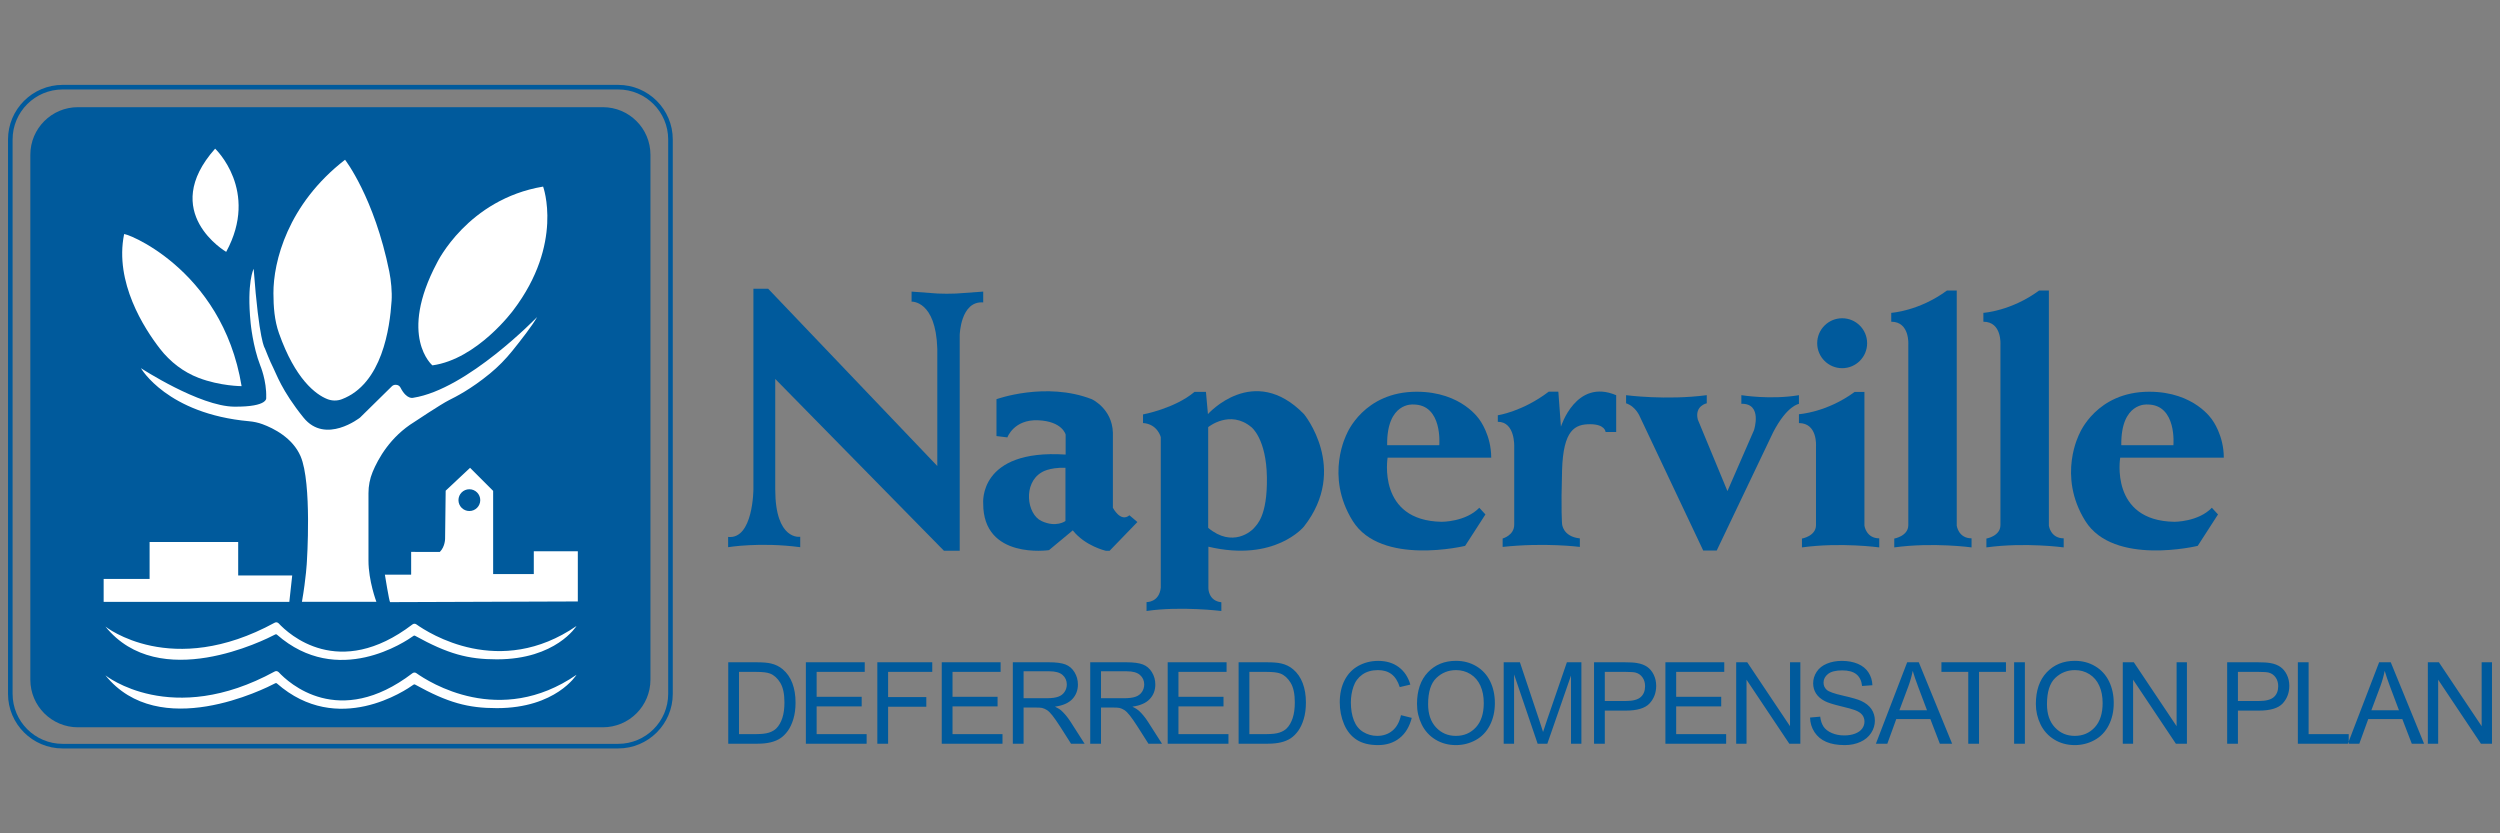 <svg width="156" height="52" viewBox="0 0 156 52" fill="none" xmlns="http://www.w3.org/2000/svg" xmlns:xlink="http://www.w3.org/1999/xlink" aria-labelledby="header-desktop-title header-desktop-desc">
    <rect x="0" y="0" width="156" height="52" fill="#808080" stroke="none"/>
    <title id="header-desktop-title">Naperville Deferred Compensation Plan</title>
    <desc id="header-desktop-desc">Naperville Deferred Compensation Plan logo</desc>
<path fill-rule="evenodd" clip-rule="evenodd" d="M37.619 45.383H4.862C3.223 45.383 1.893 44.053 1.893 42.413V9.657C1.893 8.017 3.223 6.688 4.862 6.688H37.619C39.259 6.688 40.588 8.017 40.588 9.657V42.413C40.588 44.053 39.259 45.383 37.619 45.383Z" fill="#005A9C"/>
<path fill-rule="evenodd" clip-rule="evenodd" d="M3.905 5.583C2.186 5.583 0.786 6.982 0.786 8.702V43.298C0.786 45.017 2.186 46.416 3.905 46.416H38.576C40.296 46.416 41.695 45.017 41.695 43.298V8.702C41.695 6.982 40.296 5.583 38.576 5.583H3.905ZM38.576 46.703H3.905C2.028 46.703 0.5 45.175 0.5 43.298V8.702C0.5 6.825 2.028 5.297 3.905 5.297H38.576C40.454 5.297 41.981 6.825 41.981 8.702V43.298C41.981 45.175 40.454 46.703 38.576 46.703Z" fill="#005A9C"/>
<path fill-rule="evenodd" clip-rule="evenodd" d="M15.076 24.096C15.076 24.096 13.742 24.094 12.398 23.581C11.441 23.216 10.615 22.576 9.987 21.768C8.987 20.48 7.143 17.615 7.742 14.624C7.561 14.399 13.859 16.655 15.076 24.096Z" fill="white"/>
<path fill-rule="evenodd" clip-rule="evenodd" d="M14.114 15.716C14.114 15.716 9.89 13.254 13.424 9.276C13.424 9.276 16.198 11.888 14.114 15.716Z" fill="white"/>
<path fill-rule="evenodd" clip-rule="evenodd" d="M21.531 9.969C21.531 9.969 23.356 12.314 24.294 16.957C24.402 17.495 24.472 18.22 24.436 18.767C24.327 20.459 23.851 23.954 21.33 24.912C21.037 25.024 20.709 25.018 20.418 24.901C19.697 24.613 18.42 23.659 17.408 20.794C17.125 19.994 17.064 19.146 17.062 18.299C17.056 16.34 17.937 12.752 21.531 9.969Z" fill="white"/>
<path fill-rule="evenodd" clip-rule="evenodd" d="M26.982 22.799C26.982 22.799 24.828 20.993 27.273 16.39C27.273 16.39 29.179 12.434 33.89 11.643C33.89 11.643 35.194 15.193 32.028 19.36C32.028 19.36 29.789 22.409 26.982 22.799Z" fill="white"/>
<path fill-rule="evenodd" clip-rule="evenodd" d="M6.468 37.555V36.127H9.335V33.82H14.863V35.909H18.234L18.054 37.557L6.468 37.555Z" fill="white"/>
<path fill-rule="evenodd" clip-rule="evenodd" d="M18.841 37.552H23.486C23.486 37.552 22.993 36.248 22.993 34.987V30.775C22.993 30.322 23.077 29.873 23.25 29.455C23.598 28.614 24.356 27.254 25.852 26.331C25.852 26.331 27.515 25.221 28.014 24.972C28.421 24.768 29.366 24.3 30.573 23.309C31.087 22.887 31.554 22.41 31.971 21.892C32.495 21.243 33.248 20.277 33.514 19.784C33.514 19.784 29.162 24.298 25.782 24.822C25.782 24.822 25.38 24.953 24.991 24.188C24.937 24.081 24.827 24.012 24.707 24.012H24.678C24.594 24.012 24.514 24.044 24.454 24.103L22.464 26.06C22.464 26.06 20.312 27.756 18.941 26.06C17.57 24.364 17.235 23.3 17.048 22.945C16.86 22.591 16.526 21.731 16.526 21.731C16.526 21.731 16.169 21.34 15.828 16.775C15.828 16.775 15.385 17.61 15.641 20.165C15.641 20.165 15.777 21.619 16.237 22.799C16.237 22.799 16.646 23.758 16.611 24.814C16.611 24.814 16.782 25.393 14.619 25.376C12.456 25.359 8.794 22.974 8.794 22.974C8.794 22.974 10.419 25.824 15.547 26.286C15.831 26.312 16.11 26.37 16.378 26.469C17.061 26.721 18.26 27.314 18.758 28.475C19.473 30.144 19.149 35.049 19.149 35.049C19.149 35.049 19.105 36.04 18.841 37.552Z" fill="white"/>
<path fill-rule="evenodd" clip-rule="evenodd" d="M17.183 39.587C16.542 39.925 9.935 43.259 6.579 39.097C6.579 39.097 10.681 42.383 17.138 38.858C17.221 38.812 17.325 38.829 17.39 38.899C17.994 39.549 21.128 42.48 25.736 38.965C25.808 38.91 25.907 38.906 25.98 38.959C26.757 39.513 31.178 42.359 35.974 39.062C35.974 39.062 34.694 41.143 31.006 41.143C29.208 41.143 27.957 40.81 25.898 39.671C25.869 39.654 25.834 39.655 25.807 39.675C25.339 40.014 21.077 42.932 17.277 39.599C17.251 39.576 17.214 39.571 17.183 39.587Z" fill="white"/>
<path fill-rule="evenodd" clip-rule="evenodd" d="M17.183 42.633C16.542 42.97 9.935 46.304 6.579 42.142C6.579 42.142 10.681 45.429 17.138 41.903C17.221 41.858 17.325 41.874 17.39 41.944C17.994 42.594 21.128 45.525 25.736 42.01C25.808 41.955 25.907 41.951 25.98 42.004C26.757 42.558 31.178 45.404 35.974 42.107C35.974 42.107 34.694 44.188 31.006 44.188C29.208 44.188 27.957 43.856 25.898 42.715C25.869 42.7 25.834 42.7 25.807 42.72C25.339 43.059 21.077 45.978 17.277 42.645C17.251 42.622 17.214 42.616 17.183 42.633Z" fill="white"/>
<path fill-rule="evenodd" clip-rule="evenodd" d="M29.288 31.888C28.913 31.888 28.608 31.584 28.608 31.208C28.608 30.833 28.913 30.529 29.288 30.529C29.663 30.529 29.968 30.833 29.968 31.208C29.968 31.584 29.663 31.888 29.288 31.888ZM33.309 34.4V35.823H30.772V30.631L29.332 29.191L27.81 30.619L27.774 33.593C27.774 33.593 27.786 34.1 27.444 34.442L25.656 34.438V35.857L24.017 35.861C24.017 35.861 24.291 37.568 24.342 37.573L36.056 37.531V34.4H33.309Z" fill="white"/>
<path fill-rule="evenodd" clip-rule="evenodd" d="M92.085 46.18C91.703 46.389 91.292 46.494 90.851 46.494C90.372 46.494 89.945 46.378 89.568 46.147C89.192 45.916 88.906 45.601 88.712 45.201C88.518 44.801 88.421 44.379 88.421 43.932C88.421 43.089 88.647 42.429 89.1 41.952C89.553 41.475 90.138 41.236 90.854 41.236C91.323 41.236 91.746 41.348 92.123 41.572C92.499 41.796 92.786 42.109 92.984 42.51C93.181 42.911 93.28 43.365 93.28 43.874C93.28 44.389 93.176 44.85 92.968 45.257C92.76 45.663 92.466 45.971 92.085 46.18ZM85.989 46.494C86.518 46.494 86.966 46.349 87.332 46.059C87.698 45.769 87.952 45.348 88.093 44.795L87.421 44.626C87.328 45.053 87.151 45.376 86.89 45.593C86.629 45.81 86.31 45.919 85.934 45.919C85.624 45.919 85.337 45.839 85.071 45.679C84.805 45.52 84.609 45.279 84.483 44.957C84.357 44.634 84.294 44.257 84.294 43.825C84.294 43.49 84.347 43.165 84.454 42.849C84.56 42.534 84.744 42.283 85.007 42.096C85.269 41.908 85.595 41.815 85.986 41.815C86.325 41.815 86.607 41.899 86.831 42.068C87.055 42.236 87.227 42.506 87.344 42.875L88.006 42.719C87.87 42.25 87.629 41.886 87.282 41.628C86.935 41.369 86.508 41.239 86 41.239C85.551 41.239 85.141 41.342 84.767 41.546C84.394 41.751 84.107 42.05 83.904 42.444C83.702 42.838 83.601 43.299 83.601 43.828C83.601 44.314 83.691 44.768 83.87 45.191C84.049 45.614 84.31 45.936 84.653 46.159C84.996 46.382 85.442 46.494 85.989 46.494ZM48.091 46.321C47.855 46.378 47.583 46.407 47.275 46.407H45.442V41.326H47.192C47.587 41.326 47.889 41.35 48.097 41.399C48.388 41.466 48.636 41.587 48.842 41.763C49.11 41.989 49.31 42.279 49.443 42.631C49.576 42.983 49.642 43.386 49.642 43.839C49.642 44.225 49.597 44.567 49.507 44.865C49.417 45.163 49.302 45.41 49.161 45.605C49.02 45.8 48.865 45.954 48.698 46.066C48.53 46.178 48.328 46.263 48.091 46.321ZM46.114 45.808H47.199C47.534 45.808 47.797 45.776 47.987 45.714C48.178 45.652 48.33 45.564 48.443 45.451C48.603 45.291 48.727 45.077 48.816 44.808C48.905 44.538 48.949 44.212 48.949 43.828C48.949 43.297 48.862 42.889 48.688 42.603C48.513 42.318 48.301 42.127 48.051 42.03C47.871 41.96 47.581 41.926 47.182 41.926H46.114V45.808ZM54.078 46.407V45.808H50.958V44.078H53.769V43.482H50.958V41.926H53.96V41.326H50.286V46.407H54.078ZM55.418 44.099V46.407H54.745V41.326H58.173V41.926H55.418V43.499H57.802V44.099H55.418ZM62.556 46.407V45.808H59.437V44.078H62.248V43.482H59.437V41.926H62.438V41.326H58.765V46.407H62.556ZM63.872 44.151V46.407H63.2V41.326H65.453C65.906 41.326 66.25 41.372 66.486 41.463C66.721 41.554 66.909 41.715 67.05 41.947C67.191 42.178 67.262 42.433 67.262 42.712C67.262 43.073 67.145 43.377 66.912 43.624C66.678 43.871 66.318 44.028 65.83 44.095C66.008 44.181 66.144 44.265 66.236 44.348C66.432 44.529 66.618 44.754 66.794 45.024L67.678 46.407H66.832L66.16 45.35C65.963 45.045 65.802 44.812 65.674 44.65C65.547 44.488 65.434 44.375 65.333 44.31C65.233 44.246 65.13 44.201 65.026 44.175C64.95 44.159 64.825 44.151 64.652 44.151H63.872ZM65.317 43.569H63.872V41.888H65.48C65.857 41.888 66.132 41.965 66.307 42.12C66.481 42.275 66.569 42.472 66.569 42.712C66.569 42.877 66.524 43.029 66.433 43.168C66.343 43.308 66.212 43.41 66.038 43.473C65.865 43.537 65.625 43.569 65.317 43.569ZM68.703 44.151V46.407H68.03V41.326H70.283C70.736 41.326 71.08 41.372 71.316 41.463C71.551 41.554 71.74 41.715 71.881 41.947C72.022 42.178 72.092 42.433 72.092 42.712C72.092 43.073 71.975 43.377 71.742 43.624C71.509 43.871 71.148 44.028 70.661 44.095C70.839 44.181 70.974 44.265 71.066 44.348C71.263 44.529 71.449 44.754 71.624 45.024L72.508 46.407H71.662L70.99 45.35C70.794 45.045 70.632 44.812 70.505 44.65C70.378 44.488 70.264 44.375 70.163 44.31C70.063 44.246 69.961 44.201 69.857 44.175C69.78 44.159 69.656 44.151 69.482 44.151H68.703ZM70.148 43.569H68.703V41.888H70.311C70.687 41.888 70.963 41.965 71.137 42.12C71.312 42.275 71.399 42.472 71.399 42.712C71.399 42.877 71.354 43.029 71.264 43.168C71.174 43.308 71.042 43.41 70.869 43.473C70.695 43.537 70.455 43.569 70.148 43.569ZM76.656 45.808V46.407H72.864V41.326H76.538V41.926H73.536V43.482H76.347V44.078H73.536V45.808H76.656ZM79.122 46.407C79.429 46.407 79.701 46.378 79.938 46.321C80.175 46.263 80.377 46.178 80.545 46.066C80.712 45.954 80.867 45.8 81.008 45.605C81.148 45.41 81.264 45.163 81.354 44.865C81.444 44.567 81.489 44.225 81.489 43.839C81.489 43.386 81.423 42.983 81.29 42.631C81.157 42.279 80.957 41.989 80.689 41.763C80.483 41.587 80.235 41.466 79.944 41.399C79.736 41.35 79.434 41.326 79.039 41.326H77.289V46.407H79.122ZM77.961 45.808H79.046C79.381 45.808 79.644 45.776 79.834 45.714C80.025 45.652 80.177 45.564 80.29 45.451C80.45 45.291 80.574 45.077 80.663 44.808C80.752 44.538 80.796 44.212 80.796 43.828C80.796 43.297 80.709 42.889 80.534 42.603C80.36 42.318 80.148 42.127 79.898 42.03C79.718 41.96 79.428 41.926 79.028 41.926H77.961V45.808ZM90.847 45.919C90.35 45.919 89.937 45.742 89.608 45.39C89.279 45.038 89.114 44.555 89.114 43.943C89.114 43.178 89.286 42.632 89.629 42.305C89.972 41.978 90.382 41.815 90.858 41.815C91.193 41.815 91.495 41.9 91.764 42.07C92.033 42.239 92.238 42.479 92.377 42.787C92.517 43.096 92.587 43.456 92.587 43.87C92.587 44.524 92.424 45.029 92.097 45.385C91.77 45.741 91.353 45.919 90.847 45.919ZM94.478 42.082V46.407H93.83V41.326H94.842L96.045 44.924C96.156 45.259 96.237 45.51 96.287 45.676C96.345 45.491 96.435 45.219 96.558 44.861L97.774 41.326H98.679V46.407H98.031V42.154L96.554 46.407H95.948L94.478 42.082ZM100.14 46.407V44.342H101.444C102.162 44.342 102.659 44.192 102.934 43.893C103.209 43.593 103.346 43.228 103.346 42.796C103.346 42.544 103.295 42.313 103.192 42.102C103.089 41.892 102.954 41.729 102.785 41.612C102.616 41.495 102.407 41.416 102.158 41.375C101.98 41.342 101.722 41.326 101.385 41.326H99.468V46.407H100.14ZM100.14 43.742H101.454C101.888 43.742 102.197 43.661 102.379 43.499C102.562 43.337 102.653 43.11 102.653 42.816C102.653 42.604 102.599 42.422 102.492 42.271C102.385 42.119 102.243 42.019 102.067 41.971C101.954 41.941 101.745 41.926 101.44 41.926H100.14V43.742ZM107.712 46.407V45.808H104.593V44.078H107.404V43.482H104.593V41.926H107.594V41.326H103.921V46.407H107.712ZM108.983 42.414V46.407H108.338V41.326H109.028L111.697 45.315V41.326H112.342V46.407H111.652L108.983 42.414ZM115.113 46.494C115.476 46.494 115.802 46.427 116.092 46.294C116.382 46.162 116.605 45.976 116.759 45.736C116.914 45.497 116.992 45.243 116.992 44.972C116.992 44.7 116.921 44.459 116.78 44.25C116.639 44.041 116.421 43.868 116.125 43.731C115.922 43.639 115.547 43.531 115 43.407C114.454 43.284 114.116 43.163 113.987 43.045C113.855 42.927 113.789 42.777 113.789 42.595C113.789 42.384 113.882 42.205 114.068 42.056C114.254 41.907 114.55 41.832 114.957 41.832C115.348 41.832 115.643 41.914 115.843 42.078C116.043 42.242 116.16 42.485 116.194 42.806L116.839 42.758C116.828 42.459 116.744 42.193 116.59 41.957C116.435 41.721 116.214 41.543 115.926 41.422C115.638 41.3 115.306 41.239 114.929 41.239C114.587 41.239 114.277 41.297 113.997 41.413C113.717 41.528 113.505 41.698 113.359 41.921C113.214 42.144 113.141 42.383 113.141 42.64C113.141 42.873 113.201 43.084 113.319 43.272C113.438 43.461 113.619 43.618 113.862 43.745C114.049 43.845 114.376 43.95 114.843 44.062C115.31 44.175 115.611 44.257 115.747 44.31C115.96 44.391 116.112 44.491 116.205 44.61C116.297 44.729 116.343 44.868 116.343 45.028C116.343 45.185 116.296 45.33 116.2 45.463C116.104 45.596 115.958 45.7 115.761 45.776C115.565 45.853 115.338 45.891 115.082 45.891C114.793 45.891 114.533 45.84 114.302 45.74C114.071 45.639 113.901 45.508 113.791 45.345C113.681 45.182 113.611 44.973 113.581 44.719L112.947 44.775C112.956 45.114 113.049 45.419 113.226 45.688C113.403 45.957 113.646 46.159 113.957 46.293C114.268 46.427 114.653 46.494 115.113 46.494ZM118.328 44.868L117.77 46.407H117.056L119.008 41.326H119.732L121.812 46.407H121.046L120.453 44.868H118.328ZM120.245 44.321H118.522L119.08 42.83C119.198 42.509 119.289 42.186 119.354 41.86C119.433 42.135 119.553 42.486 119.715 42.913L120.245 44.321ZM123.491 41.926V46.407H122.819V41.926H121.145V41.326H125.172V41.926H123.491ZM126.353 46.407V41.326H125.681V46.407H126.353ZM130.702 46.18C130.32 46.389 129.909 46.494 129.468 46.494C128.989 46.494 128.562 46.378 128.185 46.147C127.809 45.916 127.523 45.601 127.329 45.201C127.135 44.801 127.038 44.379 127.038 43.932C127.038 43.089 127.265 42.429 127.717 41.952C128.17 41.475 128.755 41.236 129.471 41.236C129.94 41.236 130.363 41.348 130.74 41.572C131.116 41.796 131.403 42.109 131.601 42.51C131.798 42.911 131.897 43.365 131.897 43.874C131.897 44.389 131.793 44.85 131.585 45.257C131.377 45.663 131.083 45.971 130.702 46.18ZM129.464 45.919C128.967 45.919 128.554 45.742 128.225 45.39C127.896 45.038 127.731 44.555 127.731 43.943C127.731 43.178 127.903 42.632 128.246 42.305C128.589 41.978 128.999 41.815 129.475 41.815C129.81 41.815 130.112 41.9 130.381 42.07C130.65 42.239 130.855 42.479 130.994 42.787C131.134 43.096 131.204 43.456 131.204 43.87C131.204 44.524 131.041 45.029 130.714 45.385C130.387 45.741 129.97 45.919 129.464 45.919ZM133.106 42.414V46.407H132.461V41.326H133.151L135.82 45.315V41.326H136.464V46.407H135.774L133.106 42.414ZM139.647 46.407V44.342H140.95C141.669 44.342 142.166 44.192 142.441 43.893C142.715 43.593 142.853 43.228 142.853 42.796C142.853 42.544 142.802 42.313 142.699 42.102C142.596 41.892 142.46 41.729 142.291 41.612C142.123 41.495 141.914 41.416 141.664 41.375C141.486 41.342 141.229 41.326 140.891 41.326H138.975V46.407H139.647ZM139.647 43.742H140.961C141.395 43.742 141.703 43.661 141.886 43.499C142.069 43.337 142.16 43.11 142.16 42.816C142.16 42.604 142.106 42.422 141.999 42.271C141.891 42.119 141.75 42.019 141.574 41.971C141.461 41.941 141.252 41.926 140.947 41.926H139.647V43.742ZM146.56 46.269V45.808H144.058V41.326H143.386V46.407H146.507L146.56 46.269ZM146.56 46.269V46.407H147.221L147.779 44.868H149.904L150.496 46.407H151.262L149.183 41.326H148.458L146.56 46.269ZM149.696 44.321H147.973L148.531 42.83C148.649 42.509 148.74 42.186 148.805 41.86C148.884 42.135 149.004 42.486 149.165 42.913L149.696 44.321ZM152.142 42.414V46.407H151.497V41.326H152.187L154.855 45.315V41.326H155.5V46.407H154.81L152.142 42.414Z" fill="#005A9C"/>
<path fill-rule="evenodd" clip-rule="evenodd" d="M45.435 34.145C45.435 34.145 47.41 33.812 49.934 34.145V33.494C49.934 33.494 48.375 33.757 48.375 30.533V23.646L58.901 34.366H59.886V20.907C59.886 20.907 59.935 18.764 61.352 18.871V18.196L59.655 18.317C59.271 18.334 58.886 18.334 58.502 18.316L56.882 18.196V18.823C56.882 18.823 58.398 18.733 58.487 21.765V29.079L47.931 18.015H47.013V30.527C47.013 30.527 47.004 33.672 45.435 33.505V34.145Z" fill="#005A9C"/>
<path fill-rule="evenodd" clip-rule="evenodd" d="M66.484 32.511C66.484 32.511 65.909 32.945 64.988 32.511C64.067 32.078 63.833 30.165 64.988 29.48C64.988 29.48 65.436 29.159 66.484 29.189V32.511ZM70.476 32.154C69.922 32.617 69.444 31.683 69.444 31.683V26.994C69.397 25.49 68.125 24.909 68.125 24.909C65.26 23.796 62.18 24.909 62.18 24.909V27.211L62.86 27.294C62.86 27.294 63.263 26.162 64.778 26.225C66.294 26.287 66.496 27.117 66.496 27.117V28.365C61.039 28.006 61.352 31.409 61.352 31.409C61.334 34.941 65.458 34.328 65.458 34.328L66.942 33.095C67.71 34.075 69.004 34.369 69.004 34.369H69.239L70.974 32.575L70.476 32.154Z" fill="#005A9C"/>
<path fill-rule="evenodd" clip-rule="evenodd" d="M78.26 32.939C78.111 33.129 76.915 34.207 75.391 32.939V26.654C75.391 26.654 76.746 25.538 78.086 26.654C78.086 26.654 79.022 27.36 79.055 29.797C79.089 32.234 78.409 32.748 78.26 32.939ZM81.368 25.84C78.228 22.621 75.375 25.84 75.375 25.84L75.251 24.453H74.538C73.299 25.497 71.324 25.86 71.324 25.86V26.398C72.231 26.456 72.433 27.276 72.433 27.276V36.672C72.33 37.604 71.544 37.57 71.544 37.57V38.126C73.656 37.812 76.212 38.126 76.212 38.126V37.58C75.398 37.496 75.404 36.71 75.404 36.71V34.114C79.556 35.098 81.368 32.855 81.368 32.855C84.184 29.253 81.368 25.84 81.368 25.84Z" fill="#005A9C"/>
<path fill-rule="evenodd" clip-rule="evenodd" d="M93.463 26.32V25.913C93.463 25.913 95.005 25.686 96.639 24.441H97.241L97.402 26.624C97.402 26.624 98.339 23.593 100.85 24.661V26.958H100.189C100.189 26.958 100.169 26.471 99.223 26.471C98.278 26.471 97.548 26.813 97.473 29.343C97.397 31.873 97.473 32.689 97.473 32.689C97.473 32.689 97.505 33.481 98.583 33.596V34.128C98.583 34.128 96.394 33.844 93.765 34.128V33.602C93.765 33.602 94.487 33.411 94.487 32.74V27.869C94.487 27.869 94.556 26.32 93.463 26.32Z" fill="#005A9C"/>
<path fill-rule="evenodd" clip-rule="evenodd" d="M101.467 25.166V24.659C101.467 24.659 103.959 24.99 106.502 24.659V25.166C106.502 25.166 105.736 25.317 105.941 26.176L107.792 30.644L109.449 26.843C109.449 26.843 110.002 25.16 108.66 25.197V24.659C108.66 24.659 110.487 24.958 112.254 24.659V25.203C112.254 25.203 111.515 25.292 110.643 26.978L107.124 34.352H106.28L102.33 26.003C102.33 26.003 102.084 25.365 101.467 25.166Z" fill="#005A9C"/>
<path fill-rule="evenodd" clip-rule="evenodd" d="M112.442 34.158V33.606C112.442 33.606 113.318 33.456 113.318 32.768V27.835C113.318 27.835 113.424 26.4 112.254 26.4V25.846C112.254 25.846 113.983 25.742 115.73 24.455H116.341V32.807C116.341 32.807 116.45 33.592 117.265 33.592V34.158C117.265 34.158 114.858 33.827 112.442 34.158Z" fill="#005A9C"/>
<path fill-rule="evenodd" clip-rule="evenodd" d="M118.202 34.158V33.606C118.202 33.606 119.078 33.456 119.078 32.768V21.51C119.078 21.51 119.184 20.075 118.014 20.075V19.521C118.014 19.521 119.743 19.417 121.49 18.129H122.101V32.807C122.101 32.807 122.209 33.592 123.025 33.592V34.158C123.025 34.158 120.617 33.827 118.202 34.158Z" fill="#005A9C"/>
<path fill-rule="evenodd" clip-rule="evenodd" d="M123.951 34.158V33.606C123.951 33.606 124.827 33.456 124.827 32.768V21.51C124.827 21.51 124.933 20.075 123.763 20.075V19.521C123.763 19.521 125.492 19.417 127.239 18.129H127.85V32.807C127.85 32.807 127.958 33.592 128.774 33.592V34.158C128.774 34.158 126.366 33.827 123.951 34.158Z" fill="#005A9C"/>
<path fill-rule="evenodd" clip-rule="evenodd" d="M133.994 25.241C135.852 25.235 135.62 27.781 135.62 27.781H132.369C132.332 25.079 133.994 25.241 133.994 25.241ZM135.68 32.56C131.631 32.495 132.301 28.559 132.301 28.559H138.765C138.765 27.151 138.048 26.208 138.048 26.208C138.048 26.208 136.953 24.444 134.113 24.444C130.81 24.444 129.759 27.062 129.759 27.062C129.759 27.062 128.359 29.68 130.123 32.508C131.888 35.336 137.138 34.062 137.138 34.062L138.404 32.1L138.02 31.684C137.169 32.569 135.68 32.56 135.68 32.56Z" fill="#005A9C"/>
<path fill-rule="evenodd" clip-rule="evenodd" d="M88.184 25.241C90.041 25.235 89.81 27.781 89.81 27.781H86.558C86.522 25.079 88.184 25.241 88.184 25.241ZM89.967 32.56C85.918 32.495 86.587 28.559 86.587 28.559H93.052C93.052 27.151 92.335 26.208 92.335 26.208C92.335 26.208 91.24 24.444 88.4 24.444C85.096 24.444 84.046 27.062 84.046 27.062C84.046 27.062 82.646 29.68 84.41 32.508C86.174 35.336 91.424 34.062 91.424 34.062L92.691 32.1L92.307 31.684C91.456 32.569 89.967 32.56 89.967 32.56Z" fill="#005A9C"/>
<path fill-rule="evenodd" clip-rule="evenodd" d="M116.509 21.417C116.509 22.278 115.812 22.975 114.951 22.975C114.091 22.975 113.393 22.278 113.393 21.417C113.393 20.557 114.091 19.859 114.951 19.859C115.812 19.859 116.509 20.557 116.509 21.417Z" fill="#005A9C"/>
</svg>
